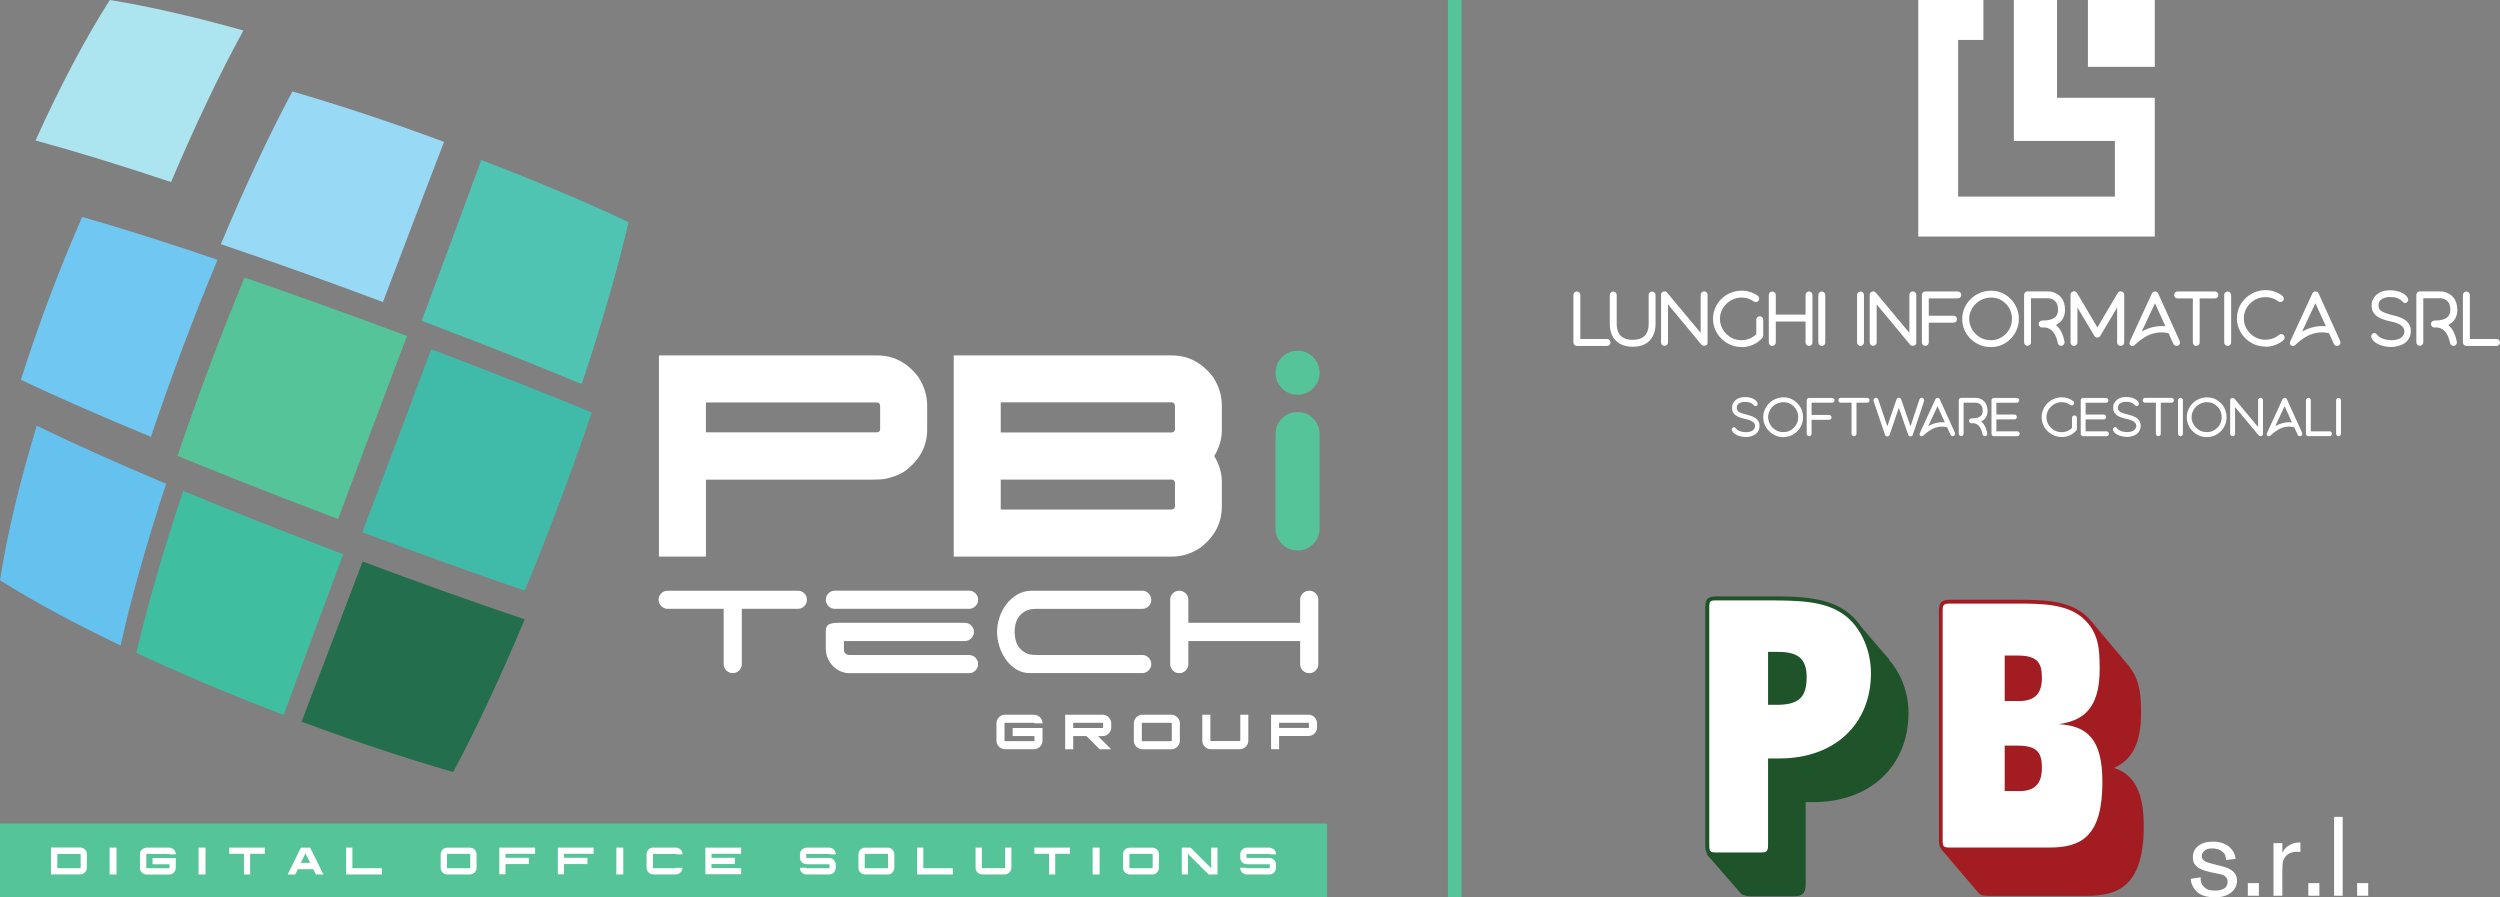 <?xml version="1.0" encoding="UTF-8"?>
<svg xmlns="http://www.w3.org/2000/svg" id="Livello_2" data-name="Livello 2" viewBox="0 0 485.97 174.44">
  <rect x="0" y="0" width="485.97" height="174.44" fill="#808080" stroke="none"/>
  <defs>
    <style>
      .cls-1 {
        fill: #65c1ee;
      }

      .cls-2 {
        fill: #fff;
      }

      .cls-3 {
        fill: #98daf5;
      }

      .cls-4 {
        fill: #a21c21;
      }

      .cls-5 {
        fill: #ace4f0;
      }

      .cls-6 {
        fill: #236e4d;
      }

      .cls-7 {
        fill: #1f5329;
      }

      .cls-8 {
        fill: #40baa9;
      }

      .cls-9 {
        fill: #3fbea0;
      }

      .cls-10 {
        fill: #70c7f1;
      }

      .cls-11 {
        fill: #56c499;
      }

      .cls-12 {
        fill: #50c4b3;
      }
    </style>
  </defs>
  <g id="Livello_2-2" data-name="Livello 2">
    <g id="Livello_1-2" data-name="Livello 1-2">
      <g>
        <rect class="cls-11" y="160.09" width="257.97" height="14.34"></rect>
        <path class="cls-2" d="M195.37,138.94h5.62c.55,0,1.01,.23,1.37,.71,.2,.3,.3,.62,.3,.96h-1.55s-.02-.02-.04-.07c-.03-.02-.06-.04-.09-.04h-5.6c-.07,0-.11,.05-.11,.11v3.36c0,.07,.05,.1,.11,.1h5.6c.07,0,.11-.04,.11-.1v-.89h-4.24s0,0,0-.02v-1.55s0,0,0,0h5.8s0,0,0,0v2.46c0,.55-.24,1-.71,1.37-.31,.2-.63,.3-.96,.3h-5.62c-.49,0-.91-.21-1.29-.62-.25-.32-.37-.67-.37-1.05v-3.37c0-.46,.18-.88,.53-1.22,.34-.3,.71-.45,1.12-.45"></path>
        <path class="cls-2" d="M214.29,140.51h-5.67v1h5.71c.07,0,.1-.04,.1-.12v-.77c0-.05-.03-.09-.09-.11h-.05Zm-7.23-1.57h7.38c.16,0,.37,.05,.64,.17,.14,.06,.29,.18,.47,.36,.31,.33,.46,.71,.46,1.15v.81c0,.46-.19,.88-.56,1.23-.25,.22-.51,.34-.78,.39-.1,.03-.27,.04-.52,.04h-.71c1.07,1.07,1.92,1.93,2.56,2.56h-2.23l-2.58-2.57h-2.57v2.55s0,.02,0,.02h-1.54s-.02,0-.02-.02v-6.68h0Z"></path>
        <path class="cls-2" d="M221.96,140.61v3.36c0,.08,.05,.11,.11,.11h5.6c.07,0,.11-.05,.11-.11v-3.36c0-.07-.05-.11-.11-.11h-5.6c-.07,0-.11,.05-.11,.11m.1-1.68h5.61c.55,0,1.01,.24,1.38,.72,.2,.3,.3,.62,.3,.95v3.38c0,.55-.24,1-.71,1.37-.3,.2-.62,.3-.96,.3h-5.61c-.55,0-1-.24-1.37-.71-.2-.3-.3-.62-.3-.96v-3.38c0-.54,.24-1,.71-1.37,.3-.2,.62-.3,.96-.3"></path>
        <path class="cls-2" d="M233.74,138.94h1.54s0,0,0,0v5.02c0,.07,.05,.1,.11,.1h5.6c.07,0,.11-.04,.11-.1v-5.02s0,0,0,0h1.54s.02,0,.02,0v5.03c0,.55-.24,1-.72,1.37-.3,.2-.62,.3-.96,.3h-5.6c-.55,0-1-.24-1.37-.71-.2-.3-.3-.63-.3-.96v-5.03s0,0,.02,0"></path>
        <path class="cls-2" d="M248.63,140.5v1h5.71c.07,0,.1-.05,.1-.11v-.78c0-.07-.05-.11-.11-.11h-5.7Zm-1.55-1.57h7.27c.55,0,1,.23,1.37,.71,.2,.3,.3,.62,.3,.96v.81c0,.5-.21,.93-.63,1.29-.18,.16-.44,.27-.77,.34-.1,.02-.25,.03-.45,.03h-5.53v2.55s0,.02,0,.02h-1.54s-.02,0-.02-.02v-6.68s0,0,.02,0"></path>
        <path class="cls-1" d="M23.45,125.47c2.02-9.21,5.11-20.07,8.84-31.43-9.56-4.03-18.19-7.89-25.14-11.28C3.92,93.34,1.42,103.64,0,112.8c6.62,4.17,14.63,8.46,23.45,12.68"></path>
        <path class="cls-10" d="M42.29,50.49c-9.85-3.34-18.87-6.2-26.31-8.32-4.48,10.2-8.56,21.04-11.91,31.66,6.99,3.32,15.66,7.11,25.27,11.09,3.84-11.44,8.3-23.3,12.95-34.43"></path>
        <path class="cls-5" d="M47.32,5.93C37.91,3.29,29.05,1.24,21.34,0c-4.97,7.83-9.89,17.22-14.43,27.31,7.47,2.02,16.5,4.8,26.34,8.08,4.68-11.01,9.52-21.22,14.07-29.47"></path>
        <path class="cls-9" d="M26.52,126.92c8.99,4.19,18.72,8.28,28.62,12.06,3.25-8.86,7.27-19.69,11.59-31.24-10.72-4.06-21.34-8.25-31.12-12.31-3.8,11.41-6.98,22.3-9.1,31.5"></path>
        <path class="cls-11" d="M79.11,65.31c-10.76-4.03-21.55-7.91-31.58-11.35-4.64,11.22-9.13,23.15-13.03,34.65,9.81,4.03,20.47,8.22,31.22,12.28,4.36-11.66,8.98-23.94,13.39-35.58"></path>
        <path class="cls-3" d="M86.32,27.58c-9.93-3.69-19.95-7.03-29.48-9.8-4.47,8.31-9.25,18.59-13.91,29.68,10.03,3.39,20.78,7.23,31.51,11.25,4.37-11.53,8.48-22.32,11.88-31.13"></path>
        <path class="cls-6" d="M58.61,140.28c9.92,3.69,19.94,7.03,29.48,9.8,4.47-8.31,9.24-18.59,13.91-29.68-10.02-3.39-20.78-7.23-31.51-11.25-4.37,11.52-8.48,22.33-11.87,31.13"></path>
        <path class="cls-8" d="M115.05,80.17c-9.81-4.03-20.47-8.21-31.23-12.28-4.36,11.66-8.98,23.94-13.39,35.58,10.77,4.04,21.55,7.91,31.58,11.35,4.64-11.22,9.13-23.15,13.03-34.65"></path>
        <path class="cls-12" d="M93.56,31.11c-3.25,8.86-7.27,19.69-11.59,31.24,10.72,4.05,21.34,8.25,31.11,12.31,3.8-11.41,6.98-22.3,9.11-31.49-9-4.2-18.73-8.29-28.63-12.06"></path>
        <path class="cls-2" d="M11.14,165.98v2.79h4.45c.06,0,.09-.03,.09-.08v-2.61c0-.06-.04-.09-.09-.09h-4.45Zm-1.21-1.23h5.66c.43,0,.79,.18,1.07,.55,.16,.23,.23,.48,.23,.75v2.62c0,.43-.19,.78-.56,1.07-.24,.16-.48,.23-.75,.23h-5.66s-.01,0-.01-.02v-5.21h.01"></path>
        <path class="cls-2" d="M21.32,164.77h1.31s.02,0,.02,0v5.19s0,.02-.02,.02h-1.31s-.01,0-.01-.02v-5.19s0,0,.01,0"></path>
        <path class="cls-2" d="M28.5,164.77h4.38c.43,0,.78,.18,1.07,.55,.16,.24,.24,.49,.24,.75h-1.21s-.02-.02-.03-.05c-.02-.02-.05-.03-.07-.03h-4.36s-.08,.04-.08,.09v2.61c0,.06,.04,.08,.08,.08h4.36s.08-.03,.08-.08v-.69h-3.31v-1.21s0,0,.01,0h4.51s0,0,0,0v1.91c0,.42-.19,.78-.55,1.07-.23,.16-.48,.23-.75,.23h-4.38c-.38,0-.71-.16-1-.48-.19-.25-.29-.52-.29-.82v-2.62c0-.36,.14-.68,.41-.95,.27-.23,.56-.35,.87-.35"></path>
        <path class="cls-2" d="M38.62,164.77h1.31s.02,0,.02,0v5.19s0,.02-.02,.02h-1.31s-.02,0-.02-.02v-5.19s0,0,.02,0"></path>
        <path class="cls-2" d="M44.53,164.77h6.95v1.2h0s-2.86,0-2.86,0v3.99s0,.02,0,.02h-1.2v-4.01h-2.86s0,0,0,0v-1.2h0"></path>
        <path class="cls-2" d="M59.38,165.9l-.9,1.83h1.81c-.51-1.05-.82-1.66-.9-1.83h0Zm-.9-1.12h1.81c.09,.16,.32,.62,.69,1.39l1.89,3.82h-1.45s-.1-.17-.26-.51c-.17-.35-.26-.52-.27-.52h-3c-.06,.11-.23,.46-.52,1.04h-1.45c1.63-3.31,2.46-5,2.49-5.06,.05-.11,.08-.16,.09-.16"></path>
        <path class="cls-2" d="M67.29,164.77h1.21v4h5.74v1.22h-6.95s-.01,0-.01-.02v-5.2h.01"></path>
        <path class="cls-2" d="M86.89,166.07v2.61c0,.06,.04,.09,.09,.09h4.35c.06,0,.08-.03,.08-.09v-2.61c0-.06-.03-.09-.08-.09h-4.35c-.06,0-.09,.04-.09,.09m.08-1.3h4.37c.43,0,.79,.18,1.07,.55,.15,.24,.23,.48,.23,.75v2.62c0,.42-.19,.78-.56,1.07-.23,.16-.48,.23-.75,.23h-4.37c-.43,0-.78-.19-1.07-.56-.16-.23-.23-.48-.23-.74v-2.62c0-.43,.19-.78,.56-1.07,.23-.16,.48-.23,.74-.23"></path>
        <path class="cls-2" d="M97.06,164.77h6.96v1.2s0,0-.02,0h-5.74v.78h4.53s.01,0,.01,0v1.21h-4.54v1.99h0s-1.19,0-1.19,0c0,0-.01,0-.01,0v-5.2h.01"></path>
        <path class="cls-2" d="M108.44,164.77h6.95v1.2s0,0-.01,0h-5.74v.78h4.53s.02,0,.02,0v1.21h-4.55v1.99h0s-1.19,0-1.19,0c0,0-.01,0-.01,0v-5.2h.01"></path>
        <path class="cls-2" d="M119.83,164.77h1.31s.02,0,.02,0v5.19s0,.02-.02,.02h-1.31s-.02,0-.02-.02v-5.19s0,0,.02,0"></path>
        <path class="cls-2" d="M127.02,164.77h4.36c.43,0,.79,.18,1.07,.55,.16,.24,.23,.49,.23,.75h-1.21s0-.02-.03-.05c-.02-.02-.05-.03-.07-.03h-4.36c-.05,0-.08,.04-.08,.09v2.61c0,.06,.03,.08,.08,.08h4.36s.07-.03,.09-.08h1.2s0,0,0,0c0,.39-.16,.72-.49,1-.24,.19-.51,.29-.82,.29h-4.36c-.43,0-.78-.19-1.07-.56-.16-.24-.23-.48-.23-.75v-2.62c0-.43,.19-.78,.55-1.07,.23-.16,.49-.23,.75-.23"></path>
        <path class="cls-2" d="M137.12,164.77h6.95v1.2s0,0,0,0h-5.75v.78h4.53s0,0,0,0v1.21h-4.54v.78h5.75s0,0,0,0v1.2s0,0,0,0h-6.94s0,0,0,0v-5.2h0"></path>
        <path class="cls-2" d="M156.8,164.77h4.38c.38,0,.71,.16,1,.48,.19,.25,.29,.52,.29,.82h-1.22s-.02-.02-.03-.05c-.02-.02-.04-.03-.07-.03h-4.35c-.06,0-.09,.04-.09,.09v.59c0,.07,.03,.1,.08,.1h4.4c.14,0,.31,.04,.51,.12,.11,.05,.24,.14,.39,.28,.24,.27,.37,.57,.37,.89v.63c0,.36-.14,.68-.41,.95-.27,.23-.56,.35-.88,.35h-4.38c-.43,0-.78-.19-1.07-.56-.16-.24-.23-.48-.23-.75h1.21l.04,.07s.04,.02,.06,.02h4.35c.06,0,.09-.03,.09-.08v-.6c0-.06-.03-.09-.08-.09h-4.22c-.32,0-.56-.05-.72-.14-.31-.16-.52-.4-.65-.73-.05-.14-.07-.29-.07-.42v-.63c0-.43,.19-.78,.55-1.07,.24-.16,.48-.23,.75-.23"></path>
        <path class="cls-2" d="M168.1,166.07v2.61c0,.06,.04,.09,.09,.09h4.35c.06,0,.08-.03,.08-.09v-2.61c0-.06-.04-.09-.08-.09h-4.35c-.06,0-.09,.04-.09,.09m.08-1.3h4.37c.43,0,.79,.18,1.07,.55,.15,.24,.23,.48,.23,.75v2.62c0,.42-.19,.78-.56,1.07-.23,.16-.48,.23-.75,.23h-4.37c-.43,0-.78-.19-1.07-.56-.16-.23-.23-.48-.23-.74v-2.62c0-.43,.19-.78,.56-1.07,.23-.16,.48-.23,.74-.23"></path>
        <path class="cls-2" d="M178.27,164.77h1.21v4h5.74v1.22h-6.95s0,0,0-.02v-5.2h0"></path>
        <path class="cls-2" d="M189.65,164.77h1.21v3.91c0,.06,.03,.08,.08,.08h4.36c.06,0,.09-.03,.09-.08v-3.91h1.21v3.91c0,.42-.18,.78-.55,1.07-.24,.16-.49,.23-.75,.23h-4.36c-.42,0-.78-.19-1.07-.56-.16-.24-.23-.48-.23-.75v-3.91h0"></path>
        <path class="cls-2" d="M201.03,164.77h6.95v1.2h0s-2.86,0-2.86,0v3.99s0,.02,0,.02h-1.2v-4.01h-2.86s0,0,0,0v-1.2h0"></path>
        <path class="cls-2" d="M212.42,164.77h1.31s.02,0,.02,0v5.19s0,.02-.02,.02h-1.31s-.02,0-.02-.02v-5.19s0,0,.02,0"></path>
        <path class="cls-2" d="M219.54,166.07v2.61c0,.06,.04,.09,.09,.09h4.35c.06,0,.08-.03,.08-.09v-2.61c0-.06-.04-.09-.08-.09h-4.35c-.06,0-.09,.04-.09,.09m.08-1.3h4.37c.43,0,.79,.18,1.07,.55,.15,.24,.23,.48,.23,.75v2.62c0,.42-.19,.78-.56,1.07-.23,.16-.48,.23-.75,.23h-4.37c-.43,0-.78-.19-1.07-.56-.16-.23-.24-.48-.24-.74v-2.62c0-.43,.19-.78,.56-1.07,.23-.16,.48-.23,.74-.23"></path>
        <path class="cls-2" d="M229.71,164.77h1.73c1.41,1.41,2.75,2.74,4,4v-3.99h1.22v5.2s0,0,0,0h-1.73l-4-4v3.99s0,0,0,0h-1.2v-5.21h0"></path>
        <path class="cls-2" d="M242.38,164.77h4.38c.38,0,.71,.16,1,.48,.19,.25,.29,.52,.29,.82h-1.21s-.02-.02-.03-.05c-.02-.02-.05-.03-.07-.03h-4.36c-.05,0-.08,.04-.08,.09v.59c0,.07,.03,.1,.08,.1h4.4c.14,0,.31,.04,.51,.12,.11,.05,.24,.14,.38,.28,.25,.27,.37,.57,.37,.89v.63c0,.36-.14,.68-.41,.95-.26,.23-.55,.35-.87,.35h-4.38c-.43,0-.78-.19-1.07-.56-.16-.24-.23-.48-.23-.75h1.21l.04,.07s.04,.02,.05,.02h4.36c.05,0,.09-.03,.09-.08v-.6c0-.06-.03-.09-.08-.09h-4.23c-.32,0-.56-.05-.72-.14-.31-.16-.53-.4-.64-.73-.05-.14-.07-.29-.07-.42v-.63c0-.43,.18-.78,.55-1.07,.23-.16,.48-.23,.75-.23"></path>
        <path class="cls-2" d="M137.22,78.23v5.81h33.27c.4-.05,.6-.25,.6-.6v-4.58c-.05-.42-.27-.63-.63-.63h-33.24Zm-9.06-9.14h42.33c3.2,0,5.87,1.38,7.99,4.15,1.17,1.76,1.75,3.63,1.75,5.59v4.72c0,2.93-1.23,5.44-3.68,7.53-1.06,.93-2.56,1.59-4.5,2-.57,.11-1.43,.16-2.59,.16h-32.23v14.88c0,.05-.02,.08-.08,.08h-8.98c-.06,0-.08-.03-.08-.08v-38.94c0-.05,.03-.08,.08-.08"></path>
        <path class="cls-2" d="M194.53,93.23v5.81h33.21c.44-.05,.66-.26,.66-.62v-4.59c-.07-.4-.27-.6-.6-.6h-33.27Zm0-15.01v5.84h33.27c.4-.07,.6-.27,.6-.6v-4.59c-.06-.44-.27-.66-.66-.66h-33.21Zm-9.06-9.13h42.32c3.18,0,5.85,1.39,8,4.18,1.14,1.75,1.72,3.6,1.72,5.57v4.8c0,1.69-.49,3.36-1.47,5.02,.98,1.64,1.47,3.3,1.47,4.99v4.8c0,3.2-1.38,5.87-4.15,8-1.75,1.16-3.6,1.75-5.57,1.75h-42.32c-.06,0-.08-.03-.08-.08v-38.94c0-.05,.03-.08,.08-.08"></path>
        <path class="cls-2" d="M156.34,115.33c.34,.34,.51,.76,.51,1.25s-.17,.91-.51,1.25-.76,.52-1.25,.52h-10.89v10.73c0,.49-.17,.91-.51,1.25-.35,.34-.76,.51-1.25,.51s-.91-.17-1.25-.51-.52-.76-.52-1.25v-10.73h-11.03c-.44-.05-.82-.24-1.14-.57-.32-.33-.48-.73-.48-1.19,0-.49,.17-.91,.52-1.25,.34-.34,.76-.51,1.25-.51h25.3c.49,0,.91,.17,1.25,.51"></path>
        <path class="cls-2" d="M165.02,130.85c-.54,0-1.08-.12-1.62-.35-.54-.23-1.02-.56-1.44-.98s-.76-.92-1.03-1.5c-.27-.59-.41-1.25-.41-1.99v-3.31c0-.67,.19-1.11,.57-1.32,.38-.22,.98-.33,1.79-.33h24.67c.49,0,.91,.17,1.25,.52,.34,.34,.52,.76,.52,1.25s-.17,.91-.52,1.25c-.34,.34-.76,.52-1.25,.52h-23.5v1.8c0,.25,.11,.46,.31,.64,.21,.18,.48,.28,.83,.28h23.17c.49,0,.91,.17,1.25,.51s.52,.76,.52,1.25-.17,.91-.52,1.25c-.34,.34-.76,.51-1.25,.51h-23.34Zm-4.49-14.27c0-.49,.17-.91,.52-1.25,.34-.34,.76-.51,1.25-.51h26.07c.49,0,.91,.17,1.25,.51,.34,.34,.52,.76,.52,1.25s-.17,.91-.52,1.25c-.34,.34-.76,.52-1.25,.52h-26.07c-.49,0-.91-.18-1.25-.52s-.52-.76-.52-1.25"></path>
        <path class="cls-2" d="M193.82,122.84c0-.93,.15-1.87,.46-2.81,.31-.94,.75-1.8,1.34-2.57s1.3-1.4,2.13-1.89,1.78-.74,2.83-.74h21.44c.49,0,.91,.17,1.25,.52,.34,.34,.52,.76,.52,1.25s-.18,.91-.52,1.25c-.34,.34-.76,.51-1.25,.51h-20.67c-.86,0-1.55,.16-2.08,.46-.53,.31-.94,.68-1.25,1.12s-.51,.92-.63,1.45c-.11,.53-.16,1.01-.16,1.45s.06,.93,.16,1.45c.11,.53,.32,1.01,.63,1.45,.31,.44,.72,.81,1.25,1.12,.52,.31,1.22,.46,2.08,.46h20.67c.49,0,.91,.17,1.25,.51s.52,.76,.52,1.25-.18,.91-.52,1.25c-.34,.34-.76,.51-1.25,.51h-21.81c-1,0-1.9-.25-2.68-.74s-1.45-1.12-2-1.89c-.55-.77-.97-1.64-1.27-2.59-.29-.96-.44-1.89-.44-2.8"></path>
        <path class="cls-2" d="M255.75,130.34c-.34,.34-.76,.51-1.25,.51s-.91-.17-1.25-.51c-.35-.34-.52-.76-.52-1.25v-4.48h-21.73v4.48c0,.49-.17,.91-.52,1.25-.34,.34-.76,.51-1.25,.51s-.91-.17-1.25-.51-.51-.76-.51-1.25v-12.5c0-.49,.17-.91,.51-1.25s.76-.51,1.25-.51,.91,.17,1.25,.51c.34,.34,.52,.76,.52,1.25v4.48h21.73v-4.48c0-.49,.17-.91,.52-1.25,.34-.34,.76-.51,1.25-.51s.91,.17,1.25,.51c.34,.34,.51,.76,.51,1.25v12.5c0,.49-.17,.91-.51,1.25"></path>
        <path class="cls-11" d="M255.26,105.75c-.83,.83-1.84,1.25-3.03,1.25s-2.19-.41-3.03-1.25-1.25-1.84-1.25-3.02v-18.36c0-1.19,.41-2.19,1.25-3.02,.84-.83,1.84-1.25,3.03-1.25s2.2,.41,3.03,1.25c.83,.83,1.25,1.84,1.25,3.02v18.36c0,1.19-.42,2.19-1.25,3.02"></path>
        <path class="cls-11" d="M255.26,75.48c-.83,.83-1.84,1.25-3.03,1.25s-2.19-.41-3.03-1.25-1.25-1.84-1.25-3.03,.41-2.19,1.25-3.02c.84-.83,1.84-1.25,3.03-1.25s2.2,.41,3.03,1.25c.83,.83,1.25,1.84,1.25,3.02s-.42,2.2-1.25,3.03"></path>
        <g>
          <path class="cls-2" d="M411.11,0h-5.24V12.99h12.99V0h-7.75Z"></path>
          <path class="cls-2" d="M411.11,19.01h-11.25V0h-8.39V27.39h19.64v10.83h-30.47V7.76h4.91V0h-12.66V45.98h45.97V19.01h-7.75Z"></path>
          <path class="cls-2" d="M346.69,78.18c.81,0,1.49,.29,2.04,.86,.55,.56,.82,1.25,.82,2.05,0,.38-.07,.76-.21,1.12-.16,.37-.37,.68-.62,.93-.58,.58-1.26,.86-2.07,.86s-1.51-.29-2.08-.87c-.27-.26-.48-.57-.64-.93-.15-.36-.23-.73-.23-1.11,0-.41,.08-.78,.24-1.12,.13-.34,.35-.65,.63-.93,.27-.27,.59-.48,.95-.63,.37-.15,.76-.23,1.16-.23m-.03,6.78c1.07,0,1.98-.38,2.74-1.15,.35-.35,.62-.76,.81-1.23,.19-.45,.29-.95,.29-1.48s-.1-1.02-.29-1.49c-.2-.48-.47-.89-.81-1.22-.74-.76-1.65-1.15-2.72-1.15-.52,0-1.04,.1-1.52,.31-.48,.2-.89,.48-1.24,.84-.36,.34-.64,.75-.85,1.22s-.31,.97-.31,1.5,.1,1,.31,1.48c.19,.45,.46,.86,.84,1.23,.35,.36,.76,.63,1.24,.84,.48,.21,.99,.32,1.52,.32m-7.25-.02c.19,0,.4-.02,.63-.07,.24-.05,.5-.13,.77-.24,.28-.11,.53-.29,.74-.54,.22-.24,.36-.53,.43-.86,.25-1.3-.44-2.15-2.1-2.55-.87-.21-1.47-.41-1.8-.59-.32-.18-.48-.46-.48-.83,0-.39,.15-.69,.47-.87,.31-.19,.68-.28,1.11-.28,.4,0,.71,.04,.93,.12,.34,.12,.62,.31,.83,.54,.01,0,.03,.02,.06,.05,.03,.03,.05,.04,.07,.06,.19,.1,.35,.07,.5-.11,.11-.14,.14-.29,.09-.45-.06-.18-.19-.35-.38-.51s-.41-.29-.67-.4c-.42-.16-.89-.24-1.41-.24-1.14,0-1.92,.43-2.35,1.28-.11,.18-.16,.45-.16,.82s.08,.67,.22,.92c.22,.37,.61,.67,1.17,.89,.34,.14,.79,.27,1.33,.38,.97,.2,1.54,.55,1.71,1.03,.07,.21,.06,.44-.03,.68-.15,.39-.5,.64-1.04,.76-.37,.08-.79,.09-1.24,.02-.63-.11-1.1-.33-1.38-.68-.09-.11-.15-.18-.2-.21-.16-.08-.32-.05-.45,.1-.14,.15-.18,.31-.12,.47,.12,.34,.39,.62,.8,.84,.32,.19,.73,.32,1.21,.4,.25,.04,.5,.06,.75,.06"></path>
          <path class="cls-2" d="M356.13,77.34c.14,0,.25,.05,.34,.14,.1,.1,.14,.21,.14,.33s-.04,.24-.14,.34c-.09,.09-.2,.13-.34,.13h-3.98v2.38h3.4c.12,0,.24,.05,.33,.15,.1,.09,.15,.2,.15,.33s-.05,.24-.15,.34c-.09,.09-.2,.13-.33,.13h-3.4v2.7c0,.13-.05,.24-.14,.34-.09,.09-.2,.14-.33,.14s-.24-.05-.34-.14c-.09-.1-.14-.21-.14-.34v-6.49c0-.12,.04-.24,.14-.33,.1-.09,.21-.14,.34-.14h4.45Z"></path>
          <path class="cls-2" d="M362.95,77.34c.14,0,.24,.04,.33,.13,.09,.1,.14,.21,.14,.34s-.05,.24-.14,.34c-.09,.09-.2,.13-.33,.13h-2.07v6.03c0,.14-.05,.25-.15,.34s-.2,.14-.33,.14c-.14,0-.25-.04-.35-.14-.08-.09-.13-.21-.13-.34v-6.03h-2.08c-.14,0-.24-.04-.34-.13-.09-.1-.14-.21-.14-.34s.04-.24,.14-.34c.1-.09,.2-.13,.34-.13h5.11Z"></path>
          <path class="cls-2" d="M370.93,84.51c.07,.21,.23,.32,.45,.32s.37-.11,.45-.32l2.19-6.55c.04-.13,.03-.25-.03-.37-.05-.12-.14-.2-.26-.24-.12-.05-.25-.03-.37,.02-.11,.06-.19,.14-.24,.26l-1.74,5.25-1.82-5.25c-.08-.21-.23-.31-.45-.31s-.37,.1-.45,.31l-1.79,5.25-1.77-5.25c-.05-.12-.13-.2-.24-.26-.12-.06-.24-.07-.37-.02-.12,.04-.21,.12-.27,.24-.06,.12-.06,.24-.02,.37l2.22,6.55c.08,.21,.23,.32,.45,.32s.37-.11,.45-.32l1.79-5.25,1.82,5.25h0Z"></path>
          <path class="cls-2" d="M376.62,78.96l1.44,3.15c-.55-.06-1.07-.03-1.55,.08-.57,.12-1.13,.33-1.69,.64l1.81-3.87h-.01Zm3.15,5.79c.12-.05,.2-.14,.25-.26,.04-.12,.04-.24,0-.37l-2.95-6.5c-.07-.19-.21-.28-.42-.28-.19,0-.34,.09-.44,.28l-2.99,6.5c-.12,.29-.1,.49,.09,.61,.21,.13,.42,.09,.62-.11,.4-.38,.84-.73,1.33-1.03,.45-.28,.92-.47,1.42-.57,.6-.13,1.21-.12,1.82,.03l.65,1.46c.06,.12,.16,.21,.28,.25,.13,.04,.24,.04,.35-.02"></path>
          <path class="cls-2" d="M385.83,84.78h.1c.13-.03,.23-.1,.3-.2,.07-.11,.1-.24,.07-.36-.15-.75-.39-1.34-.72-1.8-.14-.19-.29-.35-.46-.49l.15-.09c.72-.41,1.09-1.07,1.09-1.98,0-.41-.06-.77-.19-1.1-.11-.29-.28-.54-.49-.76-.28-.28-.64-.48-1.07-.59-.2-.05-.38-.07-.56-.07h-2.82c-.12,0-.24,.04-.33,.14-.1,.09-.14,.2-.14,.33v6.5c0,.12,.04,.24,.14,.33,.1,.09,.21,.14,.33,.14s.24-.05,.33-.14c.09-.1,.14-.21,.14-.33v-6.03h2.35c.24,0,.48,.07,.72,.2,.2,.12,.34,.26,.44,.44,.14,.26,.21,.58,.21,.94,0,.54-.2,.93-.61,1.16-.3,.17-.69,.28-1.17,.3-.19-.01-.35,0-.49,.03-.12,.02-.21,.08-.29,.17-.07,.1-.1,.2-.09,.32,0,.12,.05,.23,.14,.32,.1,.08,.2,.12,.32,.12h.2c.09,0,.15-.01,.19-.01,.2,.01,.38,.07,.55,.15,.27,.13,.49,.32,.66,.58,.25,.34,.43,.81,.54,1.39,.03,.11,.09,.21,.17,.28,.09,.07,.19,.11,.29,.11"></path>
          <path class="cls-2" d="M392.12,83.84c.13,0,.24,.04,.34,.14s.14,.2,.14,.33-.04,.25-.14,.34-.21,.14-.34,.14h-4.53c-.12,0-.24-.04-.33-.14-.1-.09-.14-.21-.14-.34v-6.49c0-.13,.04-.24,.14-.34,.1-.09,.21-.13,.33-.13h4.44c.13,0,.24,.04,.33,.13,.1,.1,.14,.21,.14,.34s-.05,.24-.14,.34c-.09,.09-.2,.13-.33,.13h-3.96v2.29h3.51c.13,0,.24,.05,.33,.15,.1,.1,.14,.2,.14,.33,0,.14-.04,.25-.14,.34-.09,.09-.2,.13-.33,.13h-3.51v2.32h4.05Z"></path>
          <path class="cls-2" d="M400.75,84.96c.56,0,1.09-.11,1.59-.33,.46-.21,.88-.52,1.26-.93,.08-.09,.12-.2,.12-.31v-2.17c0-.13-.05-.24-.14-.33-.09-.1-.2-.14-.34-.14-.13,0-.24,.05-.33,.14s-.14,.2-.14,.33v1.97c-.23,.23-.5,.42-.82,.57-.38,.17-.77,.25-1.2,.25-.81,0-1.5-.29-2.08-.87-.26-.26-.48-.57-.63-.93-.15-.34-.23-.72-.23-1.11s.08-.76,.23-1.12c.14-.34,.36-.65,.64-.93,.28-.28,.59-.49,.94-.63,.36-.16,.74-.24,1.15-.24,.62,0,1.17,.18,1.66,.54,.11,.07,.23,.1,.36,.08,.13-.02,.23-.09,.31-.19,.07-.11,.1-.23,.08-.36-.02-.13-.09-.23-.19-.31-.67-.47-1.41-.71-2.21-.71-.52,0-1.02,.11-1.51,.31-.49,.2-.9,.48-1.25,.83-.36,.35-.64,.76-.84,1.22-.2,.48-.31,.98-.31,1.5s.1,1.03,.31,1.49c.2,.47,.48,.89,.83,1.22,.37,.37,.78,.65,1.24,.84,.47,.2,.98,.31,1.51,.31"></path>
          <path class="cls-2" d="M409.48,83.84c.13,0,.24,.04,.33,.14,.1,.09,.14,.2,.14,.33s-.04,.25-.14,.34c-.09,.09-.2,.14-.33,.14h-4.53c-.13,0-.24-.04-.34-.14-.09-.09-.14-.21-.14-.34v-6.49c0-.13,.04-.24,.14-.34,.1-.09,.21-.13,.34-.13h4.43c.13,0,.24,.04,.33,.13,.09,.1,.14,.21,.14,.34s-.05,.24-.14,.34c-.09,.09-.2,.13-.33,.13h-3.96v2.29h3.51c.14,0,.25,.05,.33,.15,.1,.1,.14,.2,.14,.33,0,.14-.04,.25-.14,.34-.08,.09-.2,.13-.33,.13h-3.51v2.32h4.06Z"></path>
          <path class="cls-2" d="M413.5,84.94c.19,0,.4-.02,.63-.07,.24-.05,.49-.13,.77-.24s.53-.29,.74-.54c.22-.24,.36-.53,.43-.86,.26-1.3-.44-2.15-2.1-2.55-.87-.21-1.47-.41-1.79-.59-.32-.18-.49-.46-.49-.83,0-.39,.16-.69,.47-.87,.31-.19,.68-.28,1.11-.28,.4,0,.71,.04,.92,.12,.35,.12,.62,.31,.83,.54,.02,0,.04,.02,.07,.05,.02,.03,.04,.04,.07,.06,.19,.1,.35,.07,.5-.11,.11-.14,.14-.29,.09-.45-.06-.18-.19-.34-.38-.51-.19-.16-.41-.29-.67-.4-.42-.16-.89-.24-1.41-.24-1.13,0-1.92,.43-2.35,1.28-.11,.18-.16,.45-.16,.82s.08,.67,.22,.92c.22,.37,.61,.67,1.17,.89,.34,.14,.79,.27,1.33,.38,.97,.2,1.54,.55,1.71,1.03,.07,.21,.07,.44-.03,.68-.15,.39-.5,.64-1.04,.76-.37,.08-.78,.09-1.24,.02-.64-.11-1.1-.34-1.38-.68-.08-.12-.15-.19-.2-.21-.16-.08-.31-.05-.45,.1s-.17,.31-.12,.47c.12,.34,.38,.62,.8,.84,.32,.19,.72,.32,1.21,.4,.25,.04,.5,.06,.75,.06"></path>
          <path class="cls-2" d="M422.11,77.34c.13,0,.24,.04,.33,.13,.09,.1,.13,.21,.13,.34s-.04,.24-.13,.34c-.09,.09-.2,.13-.33,.13h-2.08v6.03c0,.14-.05,.25-.15,.34-.09,.09-.2,.14-.32,.14-.14,0-.25-.04-.35-.14-.09-.09-.13-.21-.13-.34v-6.03h-2.08c-.14,0-.25-.04-.34-.13-.09-.1-.14-.21-.14-.34s.05-.24,.14-.34c.09-.09,.2-.13,.34-.13h5.11Z"></path>
          <path class="cls-2" d="M423.86,84.79c.13,0,.24-.04,.33-.14,.1-.09,.14-.21,.14-.34v-6.49c0-.12-.04-.24-.14-.33-.09-.1-.2-.15-.33-.15s-.24,.05-.34,.15c-.09,.09-.14,.2-.14,.33v6.49c0,.14,.05,.25,.14,.34,.1,.09,.21,.14,.34,.14"></path>
          <path class="cls-2" d="M429.01,78.18c.81,0,1.48,.29,2.04,.86,.55,.56,.82,1.25,.82,2.05,0,.38-.07,.76-.21,1.12-.16,.37-.36,.68-.62,.93-.58,.58-1.26,.86-2.07,.86s-1.5-.29-2.08-.87c-.27-.26-.48-.57-.64-.93-.15-.36-.23-.73-.23-1.11,0-.41,.08-.78,.24-1.12,.14-.34,.35-.65,.63-.93,.28-.27,.59-.48,.95-.63,.37-.15,.76-.23,1.16-.23m-.03,6.78c1.07,0,1.99-.38,2.75-1.15,.35-.35,.62-.76,.81-1.23,.2-.45,.29-.95,.29-1.48s-.1-1.02-.29-1.49c-.19-.48-.46-.89-.8-1.22-.75-.76-1.65-1.15-2.72-1.15-.53,0-1.04,.1-1.53,.31-.47,.2-.89,.48-1.24,.84-.36,.34-.64,.75-.84,1.22-.21,.47-.31,.97-.31,1.5s.1,1,.3,1.48c.19,.45,.47,.86,.84,1.23,.35,.36,.77,.63,1.24,.84,.48,.21,.98,.32,1.51,.32"></path>
          <path class="cls-2" d="M439.6,84.75c.2-.05,.3-.19,.3-.42v-6.52c0-.13-.05-.24-.15-.33-.09-.1-.2-.14-.33-.14-.14,0-.25,.04-.34,.14-.09,.09-.13,.2-.13,.33v5.2l-4.59-5.49c-.14-.17-.31-.22-.52-.14-.21,.07-.32,.22-.32,.44v6.49c0,.14,.04,.25,.14,.34,.09,.09,.2,.14,.34,.14s.24-.04,.33-.14,.14-.21,.14-.34v-5.19l4.58,5.51c.12,.15,.3,.19,.54,.12"></path>
          <path class="cls-2" d="M444.1,78.96l1.43,3.15c-.56-.06-1.07-.03-1.55,.08-.57,.12-1.13,.33-1.69,.64l1.81-3.87Zm3.15,5.79c.12-.05,.2-.14,.25-.26,.04-.12,.04-.24,0-.37l-2.95-6.5c-.07-.19-.21-.28-.42-.28-.19,0-.34,.09-.44,.28l-2.99,6.5c-.12,.29-.1,.49,.09,.61,.21,.13,.41,.09,.61-.11,.4-.38,.84-.73,1.33-1.03,.45-.28,.92-.47,1.42-.57,.6-.13,1.21-.12,1.83,.03l.65,1.46c.06,.12,.16,.21,.28,.25s.24,.04,.35-.02"></path>
          <path class="cls-2" d="M452.84,84.79c.14,0,.25-.04,.34-.14,.09-.09,.14-.2,.14-.34s-.05-.24-.14-.33c-.09-.1-.2-.14-.34-.14h-3.65v-6.03c0-.13-.05-.24-.14-.33-.09-.1-.2-.14-.33-.14-.12,0-.24,.04-.33,.14-.1,.09-.14,.2-.14,.33v6.49c0,.14,.05,.25,.14,.34,.1,.09,.21,.14,.33,.14h4.12Z"></path>
          <path class="cls-2" d="M454.59,84.79c.13,0,.24-.04,.33-.14,.1-.09,.14-.21,.14-.34v-6.49c0-.12-.04-.24-.14-.33-.09-.1-.2-.15-.33-.15s-.24,.05-.34,.15c-.09,.09-.14,.2-.14,.33v6.49c0,.14,.05,.25,.14,.34,.1,.09,.21,.14,.34,.14"></path>
          <path class="cls-2" d="M317.38,67.4c1.88,0,3.17-.67,3.89-2.02,.37-.67,.55-1.48,.55-2.43v-5.61c0-.18-.07-.34-.2-.47-.12-.14-.28-.2-.47-.2-.18,0-.33,.07-.47,.2s-.2,.29-.2,.47v5.61c0,.72-.13,1.32-.39,1.8-.2,.37-.49,.67-.86,.89-.49,.28-1.1,.42-1.85,.42s-1.36-.14-1.85-.42c-.37-.2-.66-.5-.87-.9-.26-.47-.39-1.07-.39-1.79v-5.61c0-.18-.07-.34-.2-.47-.13-.14-.29-.2-.48-.2s-.34,.07-.47,.2-.2,.29-.2,.47v5.61c0,.94,.18,1.76,.55,2.43,.34,.61,.8,1.08,1.39,1.42,.68,.4,1.52,.6,2.51,.6m-4.99-.16c.19,0,.35-.06,.48-.19,.13-.13,.2-.29,.2-.48s-.07-.35-.2-.47c-.13-.14-.29-.2-.48-.2h-5.19v-8.56c0-.19-.06-.35-.19-.48-.14-.13-.29-.2-.48-.2s-.34,.07-.47,.2-.2,.29-.2,.48v9.23c0,.19,.07,.35,.2,.48,.13,.13,.29,.19,.47,.19h5.86Z"></path>
          <path class="cls-2" d="M331.52,67.18c.28-.08,.41-.29,.41-.61v-9.26c0-.19-.07-.34-.2-.47-.14-.13-.29-.2-.46-.2-.19,0-.35,.07-.49,.2-.12,.13-.19,.29-.19,.47v7.39l-6.52-7.81c-.2-.24-.45-.31-.74-.2-.3,.11-.44,.32-.44,.63v9.23c0,.19,.06,.35,.19,.48,.13,.13,.29,.19,.48,.19s.35-.06,.48-.19,.2-.29,.2-.48v-7.38l6.49,7.82c.18,.22,.44,.27,.78,.17"></path>
          <path class="cls-2" d="M338.54,67.48c.8,0,1.55-.16,2.25-.48,.67-.29,1.26-.73,1.79-1.31,.12-.13,.17-.28,.17-.45v-3.08c0-.19-.07-.35-.2-.48s-.29-.2-.47-.2-.36,.07-.49,.2c-.12,.13-.19,.29-.19,.48v2.79c-.33,.33-.72,.6-1.18,.81-.53,.24-1.09,.37-1.69,.37-1.15,0-2.14-.41-2.97-1.24-.37-.37-.67-.81-.9-1.32-.22-.5-.32-1.03-.32-1.59s.1-1.07,.32-1.59c.2-.47,.51-.91,.92-1.32,.39-.4,.84-.69,1.33-.89,.51-.23,1.06-.34,1.64-.34,.88,0,1.66,.25,2.36,.76,.15,.11,.32,.15,.5,.11,.18-.03,.33-.12,.44-.27,.11-.15,.15-.32,.11-.51-.03-.18-.12-.33-.28-.44-.94-.66-1.99-.99-3.13-.99-.74,0-1.46,.15-2.16,.43-.69,.29-1.28,.69-1.77,1.18-.51,.49-.91,1.07-1.2,1.74-.29,.68-.43,1.39-.43,2.12s.14,1.46,.43,2.12c.29,.67,.69,1.25,1.19,1.73,.52,.52,1.11,.92,1.76,1.19,.67,.3,1.38,.45,2.15,.45"></path>
          <path class="cls-2" d="M351.65,56.66c.19,0,.34,.07,.47,.2s.2,.29,.2,.48v9.23c0,.17-.07,.33-.2,.47s-.29,.2-.47,.2-.34-.07-.47-.2c-.13-.14-.2-.29-.2-.47v-4.07h-5.79v4.07c0,.17-.07,.33-.2,.47-.14,.14-.29,.2-.49,.2s-.35-.07-.48-.2c-.12-.14-.19-.29-.19-.47v-9.23c0-.19,.07-.35,.19-.48,.13-.13,.29-.2,.48-.2s.35,.07,.49,.2c.13,.13,.2,.29,.2,.48v3.82h5.79v-3.82c0-.19,.07-.35,.2-.48s.29-.2,.47-.2"></path>
          <path class="cls-2" d="M354.14,67.24c.19,0,.34-.06,.47-.19s.2-.29,.2-.48v-9.23c0-.17-.07-.33-.2-.47s-.29-.2-.47-.2-.34,.07-.48,.2c-.13,.13-.2,.29-.2,.47v9.23c0,.19,.07,.35,.2,.48,.14,.13,.29,.19,.48,.19"></path>
          <path class="cls-2" d="M361.66,67.24c.19,0,.34-.06,.47-.19s.2-.29,.2-.48v-9.23c0-.17-.07-.33-.2-.47s-.29-.2-.47-.2-.34,.07-.47,.2c-.14,.13-.2,.29-.2,.47v9.23c0,.19,.07,.35,.2,.48,.13,.13,.29,.19,.47,.19"></path>
          <path class="cls-2" d="M372.09,67.18c.28-.08,.41-.29,.41-.61v-9.26c0-.19-.07-.34-.2-.47-.14-.13-.29-.2-.46-.2-.19,0-.36,.07-.49,.2-.12,.13-.19,.29-.19,.47v7.39l-6.52-7.81c-.2-.24-.45-.31-.74-.2-.3,.11-.45,.32-.45,.63v9.23c0,.19,.07,.35,.19,.48,.13,.13,.29,.19,.48,.19s.35-.06,.48-.19c.13-.13,.2-.29,.2-.48v-7.38l6.5,7.82c.17,.22,.44,.27,.78,.17"></path>
          <path class="cls-2" d="M380.58,56.66c.19,0,.34,.07,.47,.2s.2,.29,.2,.47-.07,.35-.2,.48c-.13,.12-.29,.19-.47,.19h-5.65v3.38h4.83c.17,0,.33,.07,.47,.2s.2,.29,.2,.47-.07,.35-.2,.48-.29,.19-.47,.19h-4.83v3.84c0,.17-.06,.33-.19,.47-.14,.14-.29,.2-.49,.2s-.35-.07-.47-.2c-.13-.14-.19-.29-.19-.47v-9.23c0-.18,.06-.34,.19-.47,.13-.14,.29-.2,.48-.2h6.32Z"></path>
          <path class="cls-2" d="M387.03,57.84c1.14,0,2.11,.41,2.9,1.23,.78,.8,1.17,1.77,1.17,2.91,0,.54-.1,1.08-.31,1.6-.23,.52-.52,.96-.87,1.32-.82,.82-1.8,1.23-2.94,1.23s-2.13-.41-2.96-1.24c-.37-.37-.68-.81-.9-1.32-.22-.51-.33-1.04-.33-1.58,0-.58,.11-1.11,.34-1.59,.2-.49,.5-.93,.9-1.32,.39-.39,.84-.69,1.35-.9,.53-.22,1.07-.33,1.64-.33m-.05,9.62c1.53,0,2.82-.54,3.89-1.63,.5-.5,.89-1.08,1.16-1.74,.28-.64,.42-1.35,.42-2.11s-.14-1.45-.42-2.11c-.28-.67-.66-1.25-1.15-1.74-1.06-1.08-2.34-1.63-3.86-1.63-.75,0-1.47,.15-2.17,.44-.67,.29-1.26,.68-1.76,1.18-.51,.5-.91,1.07-1.2,1.73-.3,.68-.45,1.39-.45,2.14s.14,1.43,.43,2.11c.27,.63,.67,1.22,1.18,1.74,.51,.5,1.1,.9,1.77,1.19,.68,.29,1.4,.44,2.15,.44"></path>
          <path class="cls-2" d="M400.66,67.22h.06s.06-.01,.07-.01c.18-.03,.32-.13,.42-.29,.11-.15,.14-.32,.11-.5-.21-1.06-.55-1.91-1.02-2.56-.2-.27-.42-.5-.66-.7l.22-.11c1.03-.59,1.55-1.54,1.55-2.83,0-.57-.09-1.09-.27-1.56-.16-.41-.39-.77-.7-1.07-.4-.4-.91-.68-1.52-.84-.28-.07-.54-.11-.8-.11h-3.99c-.18,0-.34,.07-.47,.2s-.2,.29-.2,.47v9.23c0,.17,.07,.33,.2,.47s.29,.2,.47,.2,.34-.07,.48-.2c.13-.14,.19-.29,.19-.47v-8.56h3.32c.34,0,.68,.09,1.02,.28,.28,.17,.48,.38,.62,.62,.2,.37,.3,.81,.3,1.33,0,.78-.29,1.33-.87,1.66-.42,.25-.98,.38-1.66,.42-.27,0-.5,0-.69,.04-.17,.03-.31,.11-.41,.25-.1,.13-.15,.29-.12,.46,0,.17,.07,.32,.21,.44,.13,.12,.28,.18,.45,.18h.28c.13,0,.22,0,.28,0,.28,.02,.54,.09,.77,.22,.38,.18,.69,.45,.94,.82,.35,.49,.61,1.15,.77,1.98,.04,.16,.12,.29,.24,.39,.12,.11,.27,.16,.42,.16"></path>
          <path class="cls-2" d="M412.25,67.24c.19,0,.34-.07,.47-.2,.13-.14,.2-.29,.2-.47v-9.26c0-.32-.16-.53-.46-.64-.3-.1-.55,0-.77,.24l-3.98,6.74-3.99-6.74c-.21-.27-.46-.35-.76-.24-.32,.11-.47,.33-.47,.64v9.26c0,.18,.06,.33,.2,.47,.13,.14,.29,.2,.47,.2s.34-.07,.47-.2c.13-.14,.2-.29,.2-.47v-6.79l3.32,5.56c.14,.17,.32,.27,.55,.27s.41-.09,.54-.27l3.31-5.56v6.79c0,.18,.07,.33,.21,.47,.14,.14,.3,.2,.48,.2"></path>
          <path class="cls-2" d="M418.9,58.95l2.03,4.47c-.78-.07-1.52-.03-2.2,.12-.81,.16-1.61,.46-2.41,.92l2.59-5.51h0Zm4.47,8.24c.17-.08,.28-.21,.35-.38,.06-.17,.06-.35-.02-.53l-4.18-9.23c-.11-.26-.31-.39-.6-.39s-.49,.13-.62,.39l-4.25,9.23c-.18,.42-.14,.71,.12,.88,.29,.17,.58,.12,.87-.16,.56-.55,1.19-1.03,1.89-1.46,.63-.4,1.31-.66,2.02-.8,.85-.19,1.72-.17,2.6,.04l.93,2.07c.09,.18,.22,.3,.4,.36,.19,.06,.35,.05,.5-.02"></path>
          <path class="cls-2" d="M430.54,56.66c.19,0,.35,.07,.48,.2s.2,.29,.2,.48-.07,.35-.2,.48c-.13,.12-.29,.19-.48,.19h-2.95v8.56c0,.19-.07,.35-.2,.48-.13,.13-.29,.19-.47,.19s-.34-.06-.47-.19-.19-.29-.19-.48v-8.56h-2.96c-.19,0-.36-.07-.48-.19-.12-.13-.19-.29-.19-.48s.07-.35,.19-.48c.13-.13,.29-.2,.48-.2h7.24Z"></path>
          <path class="cls-2" d="M433.03,67.24c.19,0,.35-.06,.48-.19,.13-.13,.2-.29,.2-.48v-9.23c0-.17-.07-.33-.2-.47s-.29-.2-.48-.2c-.17,0-.33,.07-.47,.2s-.2,.29-.2,.47v9.23c0,.19,.07,.35,.2,.48,.13,.13,.29,.19,.47,.19"></path>
          <path class="cls-2" d="M440.37,67.41c.64,0,1.28-.12,1.9-.35,.58-.21,1.12-.52,1.6-.93,.15-.12,.23-.27,.24-.45,.01-.19-.03-.35-.15-.5-.12-.14-.28-.22-.46-.23s-.34,.03-.49,.15c-.38,.31-.79,.55-1.21,.69-.49,.17-.97,.25-1.43,.25-1.15,0-2.13-.41-2.97-1.24-.37-.37-.67-.8-.9-1.32-.21-.51-.32-1.04-.32-1.59s.1-1.1,.32-1.59c.22-.5,.52-.94,.9-1.32s.83-.68,1.35-.91c.53-.21,1.07-.32,1.64-.32,.93,0,1.76,.28,2.48,.83,.14,.11,.31,.15,.49,.12,.19-.02,.34-.11,.45-.25,.11-.14,.15-.31,.12-.49-.03-.19-.11-.34-.26-.46-.95-.73-2.04-1.1-3.28-1.1-.74,0-1.46,.15-2.16,.43-.69,.3-1.28,.69-1.77,1.19-.51,.5-.91,1.07-1.2,1.73-.29,.68-.43,1.4-.43,2.13s.14,1.46,.43,2.11c.29,.68,.69,1.26,1.19,1.75,.49,.49,1.07,.89,1.74,1.19,.7,.29,1.42,.44,2.17,.44"></path>
          <path class="cls-2" d="M450.09,58.95l2.03,4.47c-.78-.07-1.53-.03-2.21,.12-.8,.16-1.61,.46-2.41,.92l2.58-5.51h.01Zm4.47,8.24c.17-.08,.28-.21,.35-.38s.06-.35-.01-.53l-4.19-9.23c-.11-.26-.31-.39-.6-.39s-.49,.13-.62,.39l-4.25,9.23c-.19,.42-.14,.71,.12,.88,.29,.17,.59,.12,.88-.16,.56-.55,1.19-1.03,1.89-1.46,.63-.4,1.31-.66,2.01-.8,.86-.19,1.72-.17,2.6,.04l.93,2.07c.09,.18,.23,.3,.4,.36,.18,.06,.35,.05,.5-.02"></path>
          <path class="cls-2" d="M464.89,67.45c.27,0,.57-.04,.9-.11s.7-.19,1.1-.34c.41-.16,.76-.41,1.06-.76,.31-.34,.5-.75,.61-1.21,.37-1.85-.63-3.06-2.99-3.64-1.24-.3-2.08-.59-2.54-.84-.46-.25-.68-.65-.68-1.18,0-.57,.22-.98,.66-1.24,.44-.25,.97-.39,1.58-.39s1.02,.06,1.32,.17c.48,.18,.87,.44,1.17,.77,.02,0,.04,.03,.08,.07,.04,.04,.07,.07,.1,.09,.26,.14,.5,.09,.71-.16,.16-.2,.2-.41,.12-.63-.09-.25-.27-.49-.53-.72-.27-.23-.59-.41-.97-.55-.59-.23-1.26-.35-2.01-.35-1.61,0-2.72,.61-3.33,1.83-.15,.25-.23,.64-.23,1.16s.11,.95,.32,1.3c.31,.53,.86,.95,1.65,1.26,.49,.2,1.12,.39,1.9,.55,1.38,.29,2.19,.77,2.42,1.46,.11,.3,.1,.63-.04,.97-.21,.56-.71,.92-1.47,1.08-.54,.12-1.13,.13-1.76,.02-.91-.15-1.56-.47-1.97-.97-.11-.16-.21-.26-.28-.3-.24-.11-.45-.06-.65,.15-.2,.21-.25,.43-.17,.68,.17,.47,.55,.88,1.15,1.19,.46,.26,1.03,.45,1.72,.56,.34,.05,.7,.08,1.06,.08"></path>
          <path class="cls-2" d="M476.92,67.22h.06s.06-.01,.08-.01c.18-.03,.32-.13,.42-.29,.1-.15,.14-.32,.1-.5-.21-1.06-.55-1.91-1.02-2.56-.2-.27-.42-.5-.66-.7l.22-.11c1.03-.59,1.55-1.54,1.55-2.83,0-.57-.1-1.09-.28-1.56-.16-.41-.39-.77-.69-1.07-.41-.4-.92-.68-1.52-.84-.28-.07-.55-.11-.8-.11h-3.99c-.19,0-.35,.07-.48,.2s-.2,.29-.2,.47v9.23c0,.17,.07,.33,.2,.47s.29,.2,.48,.2,.34-.07,.47-.2c.13-.14,.2-.29,.2-.47v-8.56h3.32c.34,0,.68,.09,1.02,.28,.28,.17,.48,.38,.62,.62,.2,.37,.29,.81,.29,1.33,0,.78-.29,1.33-.87,1.66-.42,.25-.98,.38-1.66,.42-.26,0-.5,0-.68,.04-.17,.03-.31,.11-.41,.25-.11,.13-.15,.29-.13,.46,0,.17,.08,.32,.21,.44s.28,.18,.45,.18h.28c.12,0,.21,0,.27,0,.28,.02,.54,.09,.78,.22,.38,.18,.69,.45,.94,.82,.35,.49,.61,1.15,.77,1.98,.03,.16,.11,.29,.24,.39,.13,.11,.27,.16,.42,.16"></path>
          <path class="cls-2" d="M485.29,67.24c.19,0,.35-.06,.48-.19,.13-.13,.2-.29,.2-.48s-.07-.35-.2-.47c-.13-.14-.29-.2-.48-.2h-5.18v-8.56c0-.19-.07-.34-.2-.47-.14-.13-.29-.2-.48-.2s-.34,.07-.47,.2-.2,.29-.2,.47v9.23c0,.19,.07,.35,.2,.48,.13,.13,.29,.19,.47,.19h5.86Z"></path>
        </g>
        <g>
          <path class="cls-2" d="M429.94,169.6c-.42-.1-.85-.21-1.27-.33-.43-.12-.82-.29-1.19-.5-.36-.21-.65-.48-.88-.82-.22-.34-.33-.77-.33-1.31,0-.94,.36-1.68,1.07-2.23,.72-.54,1.67-.81,2.86-.81,.49,0,.98,.06,1.46,.18,.49,.12,.93,.32,1.34,.59,.4,.27,.75,.62,1.03,1.03,.28,.42,.46,.93,.55,1.54l-1.86,.24c-.02-.32-.06-.61-.14-.87-.07-.26-.28-.52-.6-.78-.33-.26-.68-.43-1.04-.5-.36-.07-.67-.11-.93-.11-.68,0-1.19,.16-1.52,.49s-.5,.66-.5,1c0,.25,.07,.45,.2,.62,.13,.16,.31,.31,.53,.44,.23,.12,.49,.22,.79,.3,.3,.08,.61,.16,.95,.25l.98,.24c.31,.07,.65,.16,1.04,.28s.76,.28,1.12,.5,.65,.5,.89,.85c.24,.35,.36,.79,.36,1.32,0,.42-.09,.83-.27,1.21-.18,.39-.45,.73-.81,1.03-.37,.3-.82,.54-1.35,.72-.54,.18-1.16,.27-1.87,.27-.58,0-1.15-.06-1.71-.19s-1.05-.34-1.47-.63l-.35-.29c-.15-.14-.3-.32-.46-.54-.16-.23-.3-.5-.45-.82-.14-.32-.23-.7-.27-1.13l1.95-.3v.41l.07,.51,.23,.54,.46,.53c.31,.26,.64,.42,1,.49s.72,.1,1.07,.1c.77,0,1.36-.14,1.78-.44,.42-.29,.63-.71,.63-1.26,0-.29-.06-.52-.16-.72l-.45-.45c-.19-.12-.41-.21-.67-.27-.26-.07-.54-.13-.85-.19l-.97-.2h0Z"></path>
          <rect class="cls-2" x="436.95" y="171.67" width="2.15" height="2.45"></rect>
          <path class="cls-2" d="M443.66,163.89v1.87c.24-.48,.53-.85,.86-1.12,.33-.27,.67-.46,1-.6,.33-.12,.64-.21,.94-.24s.54-.04,.71-.04v1.85l-.34-.03h-.38c-.5,0-.96,.09-1.38,.29-.41,.19-.74,.5-.99,.92-.23,.38-.36,.79-.38,1.23-.03,.44-.04,.9-.04,1.36v4.74h-1.72v-10.23h1.72Z"></path>
          <rect class="cls-2" x="448.71" y="171.67" width="2.15" height="2.45"></rect>
          <rect class="cls-2" x="453.72" y="158.79" width="1.67" height="15.33"></rect>
          <rect class="cls-2" x="458.2" y="171.67" width="2.15" height="2.45"></rect>
          <path class="cls-7" d="M345.38,137h-1.64v-10.28h1.99c3.58,0,5.5,1.14,5.5,4.86,0,3.92-1.42,5.43-5.86,5.43"></path>
          <path class="cls-7" d="M367.25,128.34l.02-.12-7.15-8.31h-1.16c-2.97-2.43-6.87-3.19-13.63-3.19h-11.56c-1.36,0-1.5,.07-1.5,1.43v46.07c0,.73,.06,1.09,.3,1.29l-.78,.58,6.64,7.62,.04,.04,.02,.02,.25,.18,.04-.04c.35,.19,.8,.31,1.5,.31h8.42c1.49,0,2.3-.37,2.3-2.3v-15.99h1.42c11.11,0,18.57-6.98,18.57-17.37,0-3.87-1.43-7.61-3.73-10.22"></path>
          <path class="cls-2" d="M345.34,136.61c4.13,0,5.46-1.22,5.46-5.03,0-3.21-1.43-4.46-5.1-4.46h-1.6v9.49h1.24Zm-11.56,29.51c-1.58,0-1.9-.32-1.9-1.9v-46.07c0-1.65,.38-1.82,1.9-1.82h11.56c7.35,0,11.18,.93,14.12,3.45,2.86,2.5,4.64,6.74,4.64,11.09,0,10.15-7.31,16.97-18.18,16.97h-1.82v16.38c0,1.61-.5,1.9-1.9,1.9h-8.42Z"></path>
          <path class="cls-7" d="M344.49,127.52h1.2c3.47,0,4.7,1.06,4.7,4.06,0,3.55-1.18,4.63-5.06,4.63h-.85v-8.69h0Zm.85-11.59h-11.57c-1.69,0-2.29,.34-2.29,2.22v46.07c0,1.8,.5,2.3,2.29,2.3h8.43c1.49,0,2.29-.37,2.29-2.3v-15.99h1.42c11.11,0,18.57-6.98,18.57-17.37,0-4.46-1.83-8.81-4.77-11.38-3.03-2.59-6.92-3.55-14.38-3.55m-1.64,21.08h1.64c4.43,0,5.86-1.5,5.86-5.43,0-3.72-1.93-4.86-5.5-4.86h-2v10.28m1.64-20.28c6.93,0,10.86,.78,13.86,3.36,2.78,2.43,4.5,6.57,4.5,10.78,0,9.93-7.08,16.57-17.78,16.57h-2.22v16.78c0,1.35-.29,1.5-1.5,1.5h-8.43c-1.35,0-1.5-.15-1.5-1.5v-46.07c0-1.35,.15-1.43,1.5-1.43h11.57Z"></path>
          <path class="cls-4" d="M410.91,149.27c2.99-1.28,5.37-4.1,5.28-10.88v-.29c-.03-2.55-.11-5.6-2.1-8.28v-.03l-.23-.29-.31-.37-6.92-8.22-.5,.58c-.39-.51-.83-1-1.39-1.48-3.13-2.64-7.86-2.69-12.55-2.69h-13.04c-1.36,0-1.5,.21-1.5,1.43v44.49c0,.44,.03,.72,.1,.94l-.37,.91,7.27,8.56,.03,.04h.01c.34,.33,.89,.45,1.74,.45h19.24c5.74,0,11.05-1.63,11.05-13.46,0-6.56-1.73-10.09-5.81-11.41"></path>
          <path class="cls-2" d="M379.14,165.11c-1.55,0-1.87-.32-1.87-1.87v-44.49c0-1.46,.35-1.8,1.87-1.8h13.04c4.44,0,9.49,0,12.79,2.78,3.47,2.91,3.51,6.53,3.55,9.73v.28c.1,7.4-2.69,9.91-6.14,10.93,4.71,.99,6.67,4.44,6.67,11.36,0,10.87-4.27,13.09-10.68,13.09h-19.23Z"></path>
          <path class="cls-4" d="M392.18,116.58h-13.04c-1.72,0-2.24,.51-2.24,2.17v44.49c0,1.76,.48,2.24,2.24,2.24h19.23c5.74,0,11.05-1.63,11.05-13.46,0-6.56-1.72-10.09-5.8-11.41,2.98-1.28,5.36-4.1,5.27-10.88v-.27c-.04-3.11-.08-6.99-3.68-10.01-3.41-2.86-8.52-2.86-13.03-2.86m0,.74c4.69,0,9.41,.06,12.55,2.69,3.43,2.89,3.37,6.57,3.42,9.72,.12,8.64-3.82,10.39-7.94,11.03,5.57,.33,8.47,2.94,8.47,11.26,0,10.68-4.21,12.72-10.32,12.72h-19.23c-1.36,0-1.5-.14-1.5-1.5v-44.49c0-1.21,.15-1.43,1.5-1.43h13.05Z"></path>
          <path class="cls-4" d="M392.43,136.27h-2.74v-8.84h2.48c3.81,0,4.75,1.34,4.75,4.29s-1.2,4.56-4.49,4.56"></path>
          <path class="cls-4" d="M392.43,153.78h-2.74v-8.84h2.48c3.81,0,4.75,1.34,4.75,4.29s-1.2,4.56-4.49,4.56"></path>
        </g>
        <rect class="cls-11" x="281.46" width="2.64" height="174.44"></rect>
      </g>
    </g>
  </g>
</svg>
